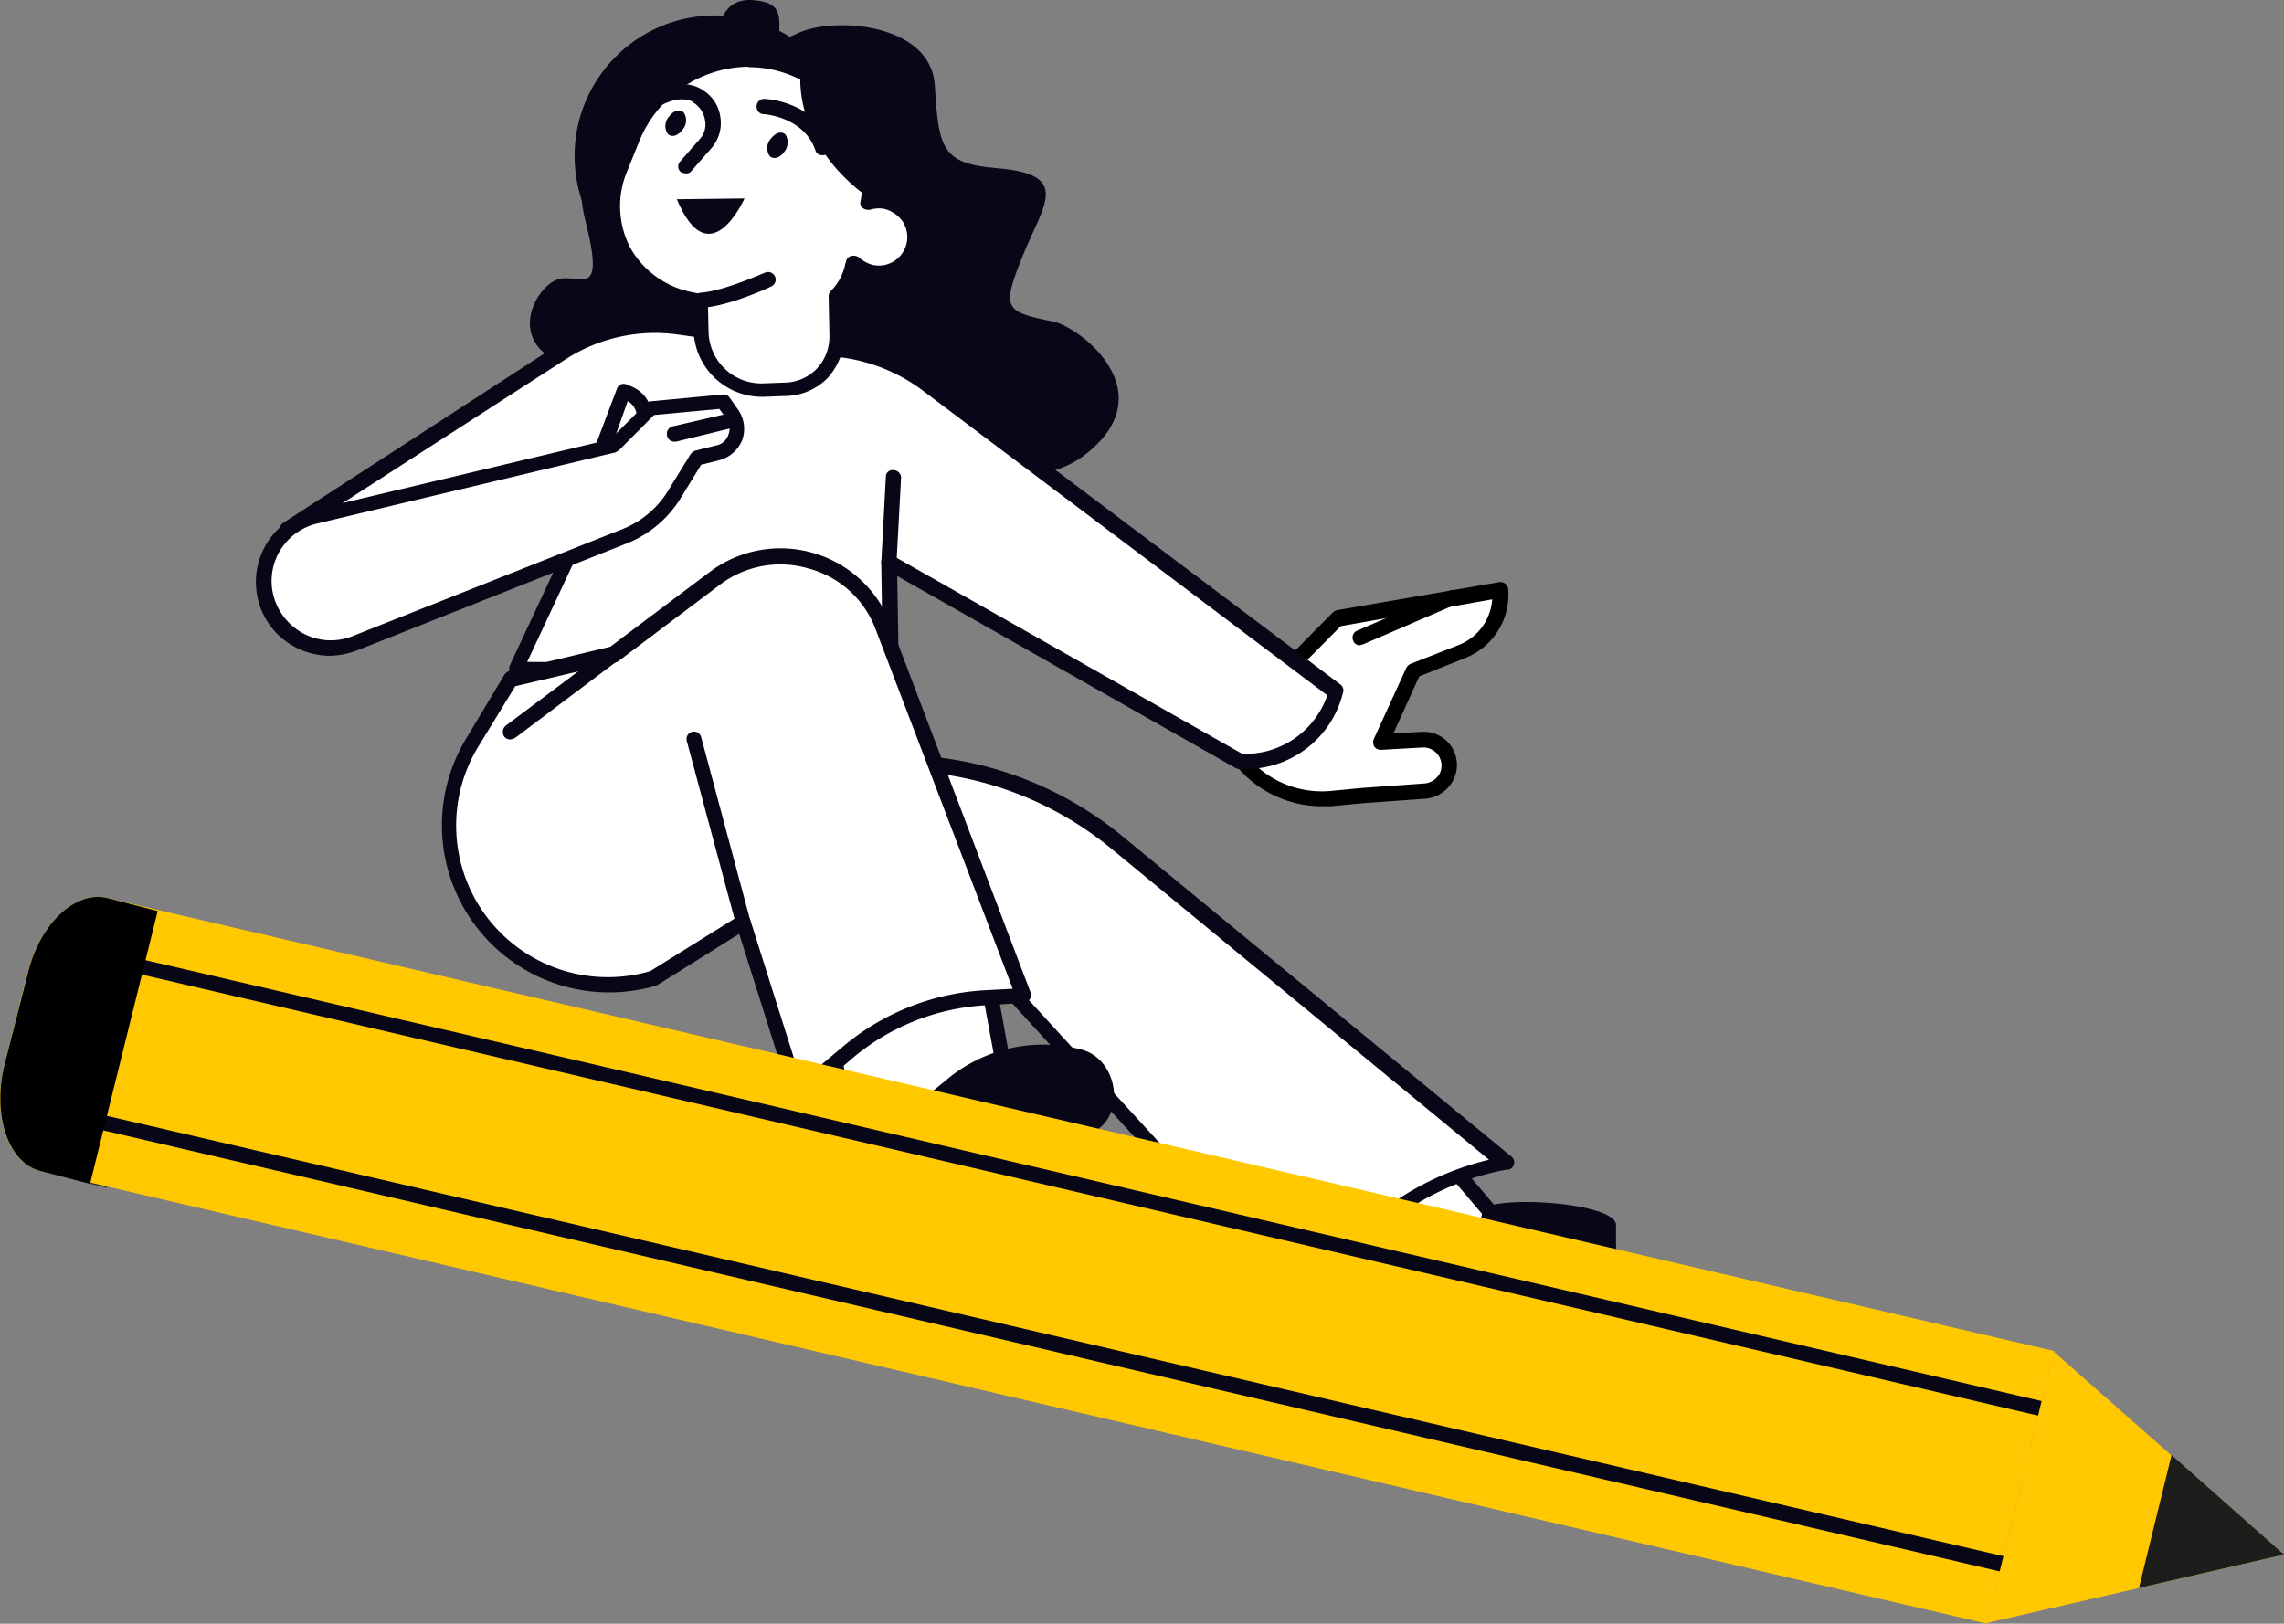 <?xml version="1.0" encoding="UTF-8"?> <svg xmlns="http://www.w3.org/2000/svg" viewBox="0 0 228.28 162.32"><rect x="0" y="0" width="228.28" height="162.32" fill="#808080" stroke="none"/><defs><style>.cls-1{fill:#fff;}.cls-2{fill:#080717;}.cls-3{fill:#282d33;}.cls-4{fill:#ffc800;}.cls-5{fill:#1d1d1b;}</style></defs><g id="Layer_2" data-name="Layer 2"><g id="Layer_1-2" data-name="Layer 1"><g id="Layer_2-2" data-name="Layer 2"><path class="cls-1" d="M122.34,73.31l.83,1.44A10.26,10.26,0,0,0,133,79.84l3.12-.3,6.38-.46a2.55,2.55,0,0,0,1.9-4h0a2.72,2.72,0,0,0-2.28-1.14l-4.1.23L141.32,67l4.86-1.9A6,6,0,0,0,150,59h0l-16.33,2.81Z"></path><path d="M132.13,80.6a11.1,11.1,0,0,1-9.57-5.47l-.83-1.44a.81.81,0,0,1,.07-.91l11.4-11.54a1.19,1.19,0,0,1,.38-.23l16.25-2.81a.84.84,0,0,1,.61.15.76.76,0,0,1,.3.53,6.79,6.79,0,0,1-4.33,6.91l-4.56,1.83-2.58,5.69,2.89-.15a3.31,3.31,0,0,1,3.11,4.78,3.44,3.44,0,0,1-2.73,1.9l-6.38.46-3.12.3Zm-8.88-7.14.53.91a9.7,9.7,0,0,0,9.11,4.71l3.12-.3,6.38-.46a1.93,1.93,0,0,0,1.51-1,1.81,1.81,0,0,0-1.74-2.59l-4.1.23a.82.82,0,0,1-.69-.3.89.89,0,0,1-.07-.76l3.26-7.14a1,1,0,0,1,.38-.38l4.86-1.9a5.29,5.29,0,0,0,3.34-4.56L134,62.6Z"></path><path class="cls-1" d="M135.93,63.74l9.27-4Z"></path><path d="M135.93,64.5a.66.66,0,0,1-.68-.45.75.75,0,0,1,.38-1l9.26-4a.75.75,0,1,1,.61,1.37l-9.27,4C136.08,64.43,136,64.5,135.93,64.5Z"></path><polygon class="cls-1" points="152.03 124.73 140.03 136.04 126.97 120.7 138.97 109.39 152.03 124.73"></polygon><path class="cls-2" d="M140,136.8h0a.69.69,0,0,1-.61-.3l-13.06-15.34a.8.8,0,0,1,.08-1.06l12-11.32a.83.83,0,0,1,.53-.23.57.57,0,0,1,.53.31l13.06,15.34a.81.81,0,0,1-.07,1.06l-11.93,11.32A.81.81,0,0,1,140,136.8Zm-12-16L140.11,135,151,124.73l-12.08-14.2Z"></path><polygon class="cls-1" points="101.45 113.26 85.42 117.06 82.16 99.13 98.18 95.34 101.45 113.26"></polygon><path class="cls-2" d="M85.42,117.82a.63.63,0,0,1-.38-.15.8.8,0,0,1-.3-.54L81.48,99.21a.7.7,0,0,1,.6-.84l16-3.79a.87.87,0,0,1,.61.07.78.78,0,0,1,.3.53l3.26,17.93a.69.69,0,0,1-.6.83l-16,3.8C85.5,117.82,85.5,117.82,85.42,117.82ZM83.07,99.74l3,16.41,14.58-3.5-3-16.4Z"></path><path class="cls-2" d="M55,35.72c1.82,1.14,2.81,2.35,3,3.26,0,0,39.95,14.43,50.28,6.61,8.35-6.3-.38-12.91-3-13.44-4.94-1-5.16-1.29-3.11-6.46s5.09-8.28-2.59-8.88c-5.46-.46-5.77-2-6.15-8.28S83.15,1.62,79.65,3.36,79.58.93,76.31.17s-4,1.14-4.56,2.51-7.29,2.05-8.58,6.91-6.68,4.48-4.63,12.61-.76,4.94-2.89,5.77S51.17,33.36,55,35.72Z"></path><path class="cls-1" d="M51.55,66.93l8.2-17.47L28.84,53l27.27-17.7A17.15,17.15,0,0,1,68,32.68L84.74,35a17.73,17.73,0,0,1,8.13,3.42l40.78,30.76-.15.53A9.44,9.44,0,0,1,124,76.12h0L88.84,56.22,89,67.16Z"></path><path class="cls-2" d="M124.46,76.88h-.61c-.15,0-.22-.07-.3-.07L89.68,57.59l.15,9.57a.79.79,0,0,1-.76.76l-37.44-.23a.68.68,0,0,1-.61-.38.9.9,0,0,1-.08-.76l7.6-16.25-29.7,3.42a.78.78,0,0,1-.83-.53.77.77,0,0,1,.3-.92L55.58,34.58A18.2,18.2,0,0,1,68,31.84L84.74,34.2a18,18,0,0,1,8.51,3.57L134,68.45a.74.74,0,0,1,.22.84l-.15.53A10,10,0,0,1,124.46,76.88Zm-.3-1.52a8.68,8.68,0,0,0,8.5-5.85L92.34,39.13a17.32,17.32,0,0,0-7.83-3.34L67.73,33.44A16.49,16.49,0,0,0,56.41,36L31.88,51.82,59.6,48.7a.75.75,0,0,1,.69.31.89.89,0,0,1,.07.76l-7.67,16.4,35.54.23-.15-10.18a.79.79,0,0,1,.38-.68.7.7,0,0,1,.76,0Z"></path><path class="cls-1" d="M86.34,76.12l4.93.23a34.54,34.54,0,0,1,20.2,7.82l39,32.13h-.15a28.1,28.1,0,0,0-16.94,10.4l-3.19,4.18L95.83,93.29Z"></path><path class="cls-2" d="M130.23,131.72a.7.7,0,0,1-.53-.23L95.3,93.89c-.08-.07-.08-.07-.08-.15L85.8,76.43a.7.7,0,0,1,0-.76.81.81,0,0,1,.69-.38l4.93.22a35.71,35.71,0,0,1,20.66,8l39,32.13a.7.7,0,0,1,.23.76.66.66,0,0,1-.61.53h-.15a26.92,26.92,0,0,0-16.48,10.18l-3.19,4.18a.82.82,0,0,1-.69.38ZM96.44,93l33.72,36.84,2.66-3.5a28.43,28.43,0,0,1,16-10.4L111,84.78a34.09,34.09,0,0,0-19.75-7.67L87.63,77Z"></path><path class="cls-1" d="M79.8,109.46l4.79-4.1a23.17,23.17,0,0,1,13.82-5.54l3.87-.23-14-36.84a11,11,0,0,0-16.86-4.86l-10.1,7.6L51,67.92,47.15,74.3C39.7,86.75,51.4,101.87,65.3,97.77h0l9-5.62Z"></path><path class="cls-2" d="M79.8,110.22h-.22a.76.76,0,0,1-.54-.53L73.88,93.36l-8.13,5.09a.28.28,0,0,0-.15.08A16.71,16.71,0,0,1,46.54,73.92l3.87-6.46a1.22,1.22,0,0,1,.46-.38L61,64.65l10-7.52A11.77,11.77,0,0,1,89,62.38L103,99.21a.72.72,0,0,1-.07.68,1,1,0,0,1-.61.38l-3.87.23a22.67,22.67,0,0,0-13.37,5.39L80.34,110A1,1,0,0,1,79.8,110.22ZM74.34,91.46a.26.26,0,0,1,.22.08A.71.71,0,0,1,75,92l5.09,16.11,4-3.35A24.18,24.18,0,0,1,98.34,99l2.88-.15L87.55,63a9.86,9.86,0,0,0-6.68-6.15,10,10,0,0,0-9,1.67L61.8,66.1c-.07.07-.15.07-.3.15l-10,2.35-3.72,6.08A15.16,15.16,0,0,0,65,97.08l8.89-5.54A.92.92,0,0,1,74.34,91.46Z"></path><path class="cls-2" d="M74.34,93a.91.91,0,0,1-.76-.53L68.64,74.07a.74.74,0,1,1,1.44-.38L75,92.07a.77.77,0,0,1-.53.91Z"></path><path class="cls-2" d="M51,73.92a.71.71,0,0,1-.61-.3.83.83,0,0,1,.15-1.07l10.33-7.74A.76.76,0,1,1,61.8,66L51.48,73.77A1.24,1.24,0,0,1,51,73.92Z"></path><circle class="cls-2" cx="71.48" cy="15.59" r="14.05"></circle><path class="cls-1" d="M88.39,20a3,3,0,0,0-1.67.15,12.21,12.21,0,0,0-7.6-13.44,12.41,12.41,0,0,0-15.8,7L62,16.88A9.47,9.47,0,0,0,69.1,29.79l1.06.23.07,3a6,6,0,0,0,6.16,5.93l2.2-.08a5.26,5.26,0,0,0,5.16-5.39l-.07-4a7.5,7.5,0,0,0,1.67-3l.07-.23a3.82,3.82,0,0,0,1.83.91,3.55,3.55,0,0,0,4.17-2.89A3.88,3.88,0,0,0,88.39,20Z"></path><path class="cls-2" d="M76.16,39.67A6.84,6.84,0,0,1,69.32,33l-.07-2.35-.46-.08a10.2,10.2,0,0,1-7.59-14l1.29-3.19A13.39,13.39,0,0,1,79.35,6a13,13,0,0,1,8.2,13.22,4.35,4.35,0,0,1,3.72,1.9A4.62,4.62,0,0,1,92,24.4a4.37,4.37,0,0,1-5.09,3.49,3.22,3.22,0,0,1-1.21-.45,7.22,7.22,0,0,1-1.37,2.28l.08,3.72a6.61,6.61,0,0,1-1.67,4.33,6.05,6.05,0,0,1-4.26,1.82l-2.2.08Zm-1.37-33a11.89,11.89,0,0,0-10.86,7.36l-1.29,3.19A9,9,0,0,0,63,24.78a9.07,9.07,0,0,0,6.08,4.41l1.06.22a.74.74,0,0,1,.61.76l.07,3a5.27,5.27,0,0,0,5.39,5.16l2.21-.08a4.58,4.58,0,0,0,3.19-1.36,4.69,4.69,0,0,0,1.29-3.27l-.08-4a.73.73,0,0,1,.23-.54,5.26,5.26,0,0,0,1.44-2.73l.08-.23a.65.65,0,0,1,.53-.53.93.93,0,0,1,.76.15,3.28,3.28,0,0,0,1.44.76,2.85,2.85,0,0,0,2.89-4.4,3.26,3.26,0,0,0-1.82-1.22h0a2.89,2.89,0,0,0-1.37.08,1,1,0,0,1-.76-.15.63.63,0,0,1-.23-.69A11.38,11.38,0,0,0,74.79,6.71Z"></path><path class="cls-2" d="M68.56,17.34a1.51,1.51,0,0,1-.53-.15A.74.74,0,0,1,68,16.12l2-2.28A2.16,2.16,0,0,0,70.46,12a2.48,2.48,0,0,0-1.06-1.68s-.08,0-.08-.07-1.06-.76-3,.15A.75.75,0,1,1,65.75,9c2.59-1.21,4.18-.22,4.48,0A3.73,3.73,0,0,1,72,11.72a3.82,3.82,0,0,1-.91,3.11l-2,2.28A.62.62,0,0,1,68.56,17.34Z"></path><path class="cls-2" d="M78.36,15.21c-.45.61-1.06.76-1.44.38a1.4,1.4,0,0,1,.15-1.75c.46-.6,1.06-.76,1.44-.38A1.5,1.5,0,0,1,78.36,15.21Z"></path><path class="cls-2" d="M68.18,13c-.45.61-1.06.76-1.44.38a1.41,1.41,0,0,1,.15-1.75c.46-.61,1.07-.76,1.45-.38A1.4,1.4,0,0,1,68.18,13Z"></path><path class="cls-2" d="M67.65,19.92l6.76-.08S70.92,27.74,67.65,19.92Z"></path><path class="cls-2" d="M86.72,19.69A12.22,12.22,0,0,0,80,7.16C79.73,12,82.39,16.58,86.72,19.69Z"></path><path class="cls-2" d="M82.16,15.52a.71.71,0,0,1-.68-.54c-1.14-3.26-5-3.57-5.17-3.57a.72.72,0,0,1-.68-.83.73.73,0,0,1,.83-.69c.23,0,5.09.31,6.53,4.56a.78.78,0,0,1-.45,1A1,1,0,0,1,82.16,15.52Z"></path><path class="cls-2" d="M70.08,30.78a.75.75,0,0,1-.76-.68.84.84,0,0,1,.69-.84c2.35-.15,6.38-2,6.45-2a.76.76,0,0,1,1,.38.75.75,0,0,1-.38,1c-.15.08-4.25,2-7,2.13Z"></path><path class="cls-2" d="M86.18,114.86l8.43-6.92a15,15,0,0,1,13.52-3h0c3.42.91,4.41,6.08,1.52,8L93.55,124a3.32,3.32,0,0,1-3.72,0l-2.89-1.82C84.36,120.7,84,116.68,86.18,114.86Z"></path><path class="cls-1" d="M89.3,47.64l-.46,8.58Z"></path><path class="cls-2" d="M88.84,57h0a.77.77,0,0,1-.76-.76l.46-8.58A.66.66,0,0,1,89.3,47a.77.77,0,0,1,.76.76L89.6,56.3A.7.7,0,0,1,88.84,57Z"></path><path class="cls-1" d="M60.21,44.83l2.13-5.62.53.23a2.61,2.61,0,0,1,1.59,2.5h0Z"></path><path class="cls-2" d="M60.21,45.59a.27.27,0,0,1-.23-.08.77.77,0,0,1-.45-1l2.12-5.62a.82.82,0,0,1,.38-.46.91.91,0,0,1,.61,0l.53.23a3.31,3.31,0,0,1,2,3.26.76.76,0,1,1-1.52-.15,1.83,1.83,0,0,0-.91-1.67L61,45C60.74,45.36,60.51,45.59,60.21,45.59Z"></path><path class="cls-1" d="M61.35,44.45,31.5,51.59a6.67,6.67,0,0,0-5,7.75h0a6.64,6.64,0,0,0,9,4.93l27-10.7a10.54,10.54,0,0,0,5-4.26l2.12-3.49,2.13-.53a2.46,2.46,0,0,0,1.44-3.88l-1-1.29-7.22.69Z"></path><path class="cls-2" d="M33,65.56a7.52,7.52,0,0,1-3.57-.91,7.28,7.28,0,0,1-3.72-5.09A7.36,7.36,0,0,1,31.27,51L61,43.92l3.57-3.57a.66.66,0,0,1,.45-.23l7.22-.68a.73.73,0,0,1,.68.3L73.8,41a3.34,3.34,0,0,1,.38,3,3.4,3.4,0,0,1-2.27,2l-1.83.46-2,3.26a11.17,11.17,0,0,1-5.32,4.56L35.75,65A8.53,8.53,0,0,1,33,65.56ZM65.37,41.49,61.88,45a1.8,1.8,0,0,1-.38.23L31.65,52.35a5.9,5.9,0,0,0-4.4,6.84,6.06,6.06,0,0,0,3,4.1,5.84,5.84,0,0,0,5,.3l27-10.71a9.39,9.39,0,0,0,4.63-4L69,45.44a1.07,1.07,0,0,1,.46-.38l2.12-.53a1.58,1.58,0,0,0,1.22-1.07,1.7,1.7,0,0,0-.23-1.67l-.68-.91Z"></path><path class="cls-1" d="M67.42,43.39,73.35,42Z"></path><path class="cls-2" d="M67.42,44.15a.73.73,0,0,1-.75-.61.77.77,0,0,1,.53-.91l5.92-1.37a.78.78,0,0,1,.91.53.77.77,0,0,1-.53.91l-5.92,1.45Z"></path><path class="cls-2" d="M148.23,120.78l-.91,4.78c-4.1,2.28-13.59,5.4-8.12,10.48l.3.61c1.59,2,2,2.58,4.71.84l15.57-9.88a3.48,3.48,0,0,0,1.74-2.73v-2.43C161.45,120.32,150.59,119.49,148.23,120.78Z"></path><rect class="cls-3" x="-0.73" y="104.21" width="27.8" height="1.67" transform="translate(-91.97 92.6) rotate(-76.1)"></rect><path class="cls-4" d="M198.59,162.32,4,117.06C.82,116.22-.85,111.51.44,106.5l2.28-9.11c1.21-5,4.86-8.43,8-7.6l194.58,45.27Z"></path><path class="cls-2" d="M205.12,141.82H205L10.39,96.55a.71.71,0,0,1-.53-.91.75.75,0,0,1,.91-.53l194.58,45.26a.73.73,0,0,1,.53.92A.76.76,0,0,1,205.12,141.82Z"></path><path class="cls-2" d="M203.22,157.84h-.15L8.49,112.58a.75.75,0,0,1,.38-1.45l194.58,45.19a.72.72,0,0,1,.53.91A.74.74,0,0,1,203.22,157.84Z"></path><path d="M9,118.35l6.76-27.27-5-1.29c-3.19-.83-6.84,2.58-8,7.6L.44,106.5c-1.22,5,.38,9.72,3.57,10.56Z"></path><polygon class="cls-4" points="198.59 162.25 228.28 155.41 205.27 135.13 198.59 162.25"></polygon><polygon class="cls-5" points="217.04 145.46 213.78 158.75 228.28 155.41 217.04 145.46"></polygon></g></g></g></svg> 